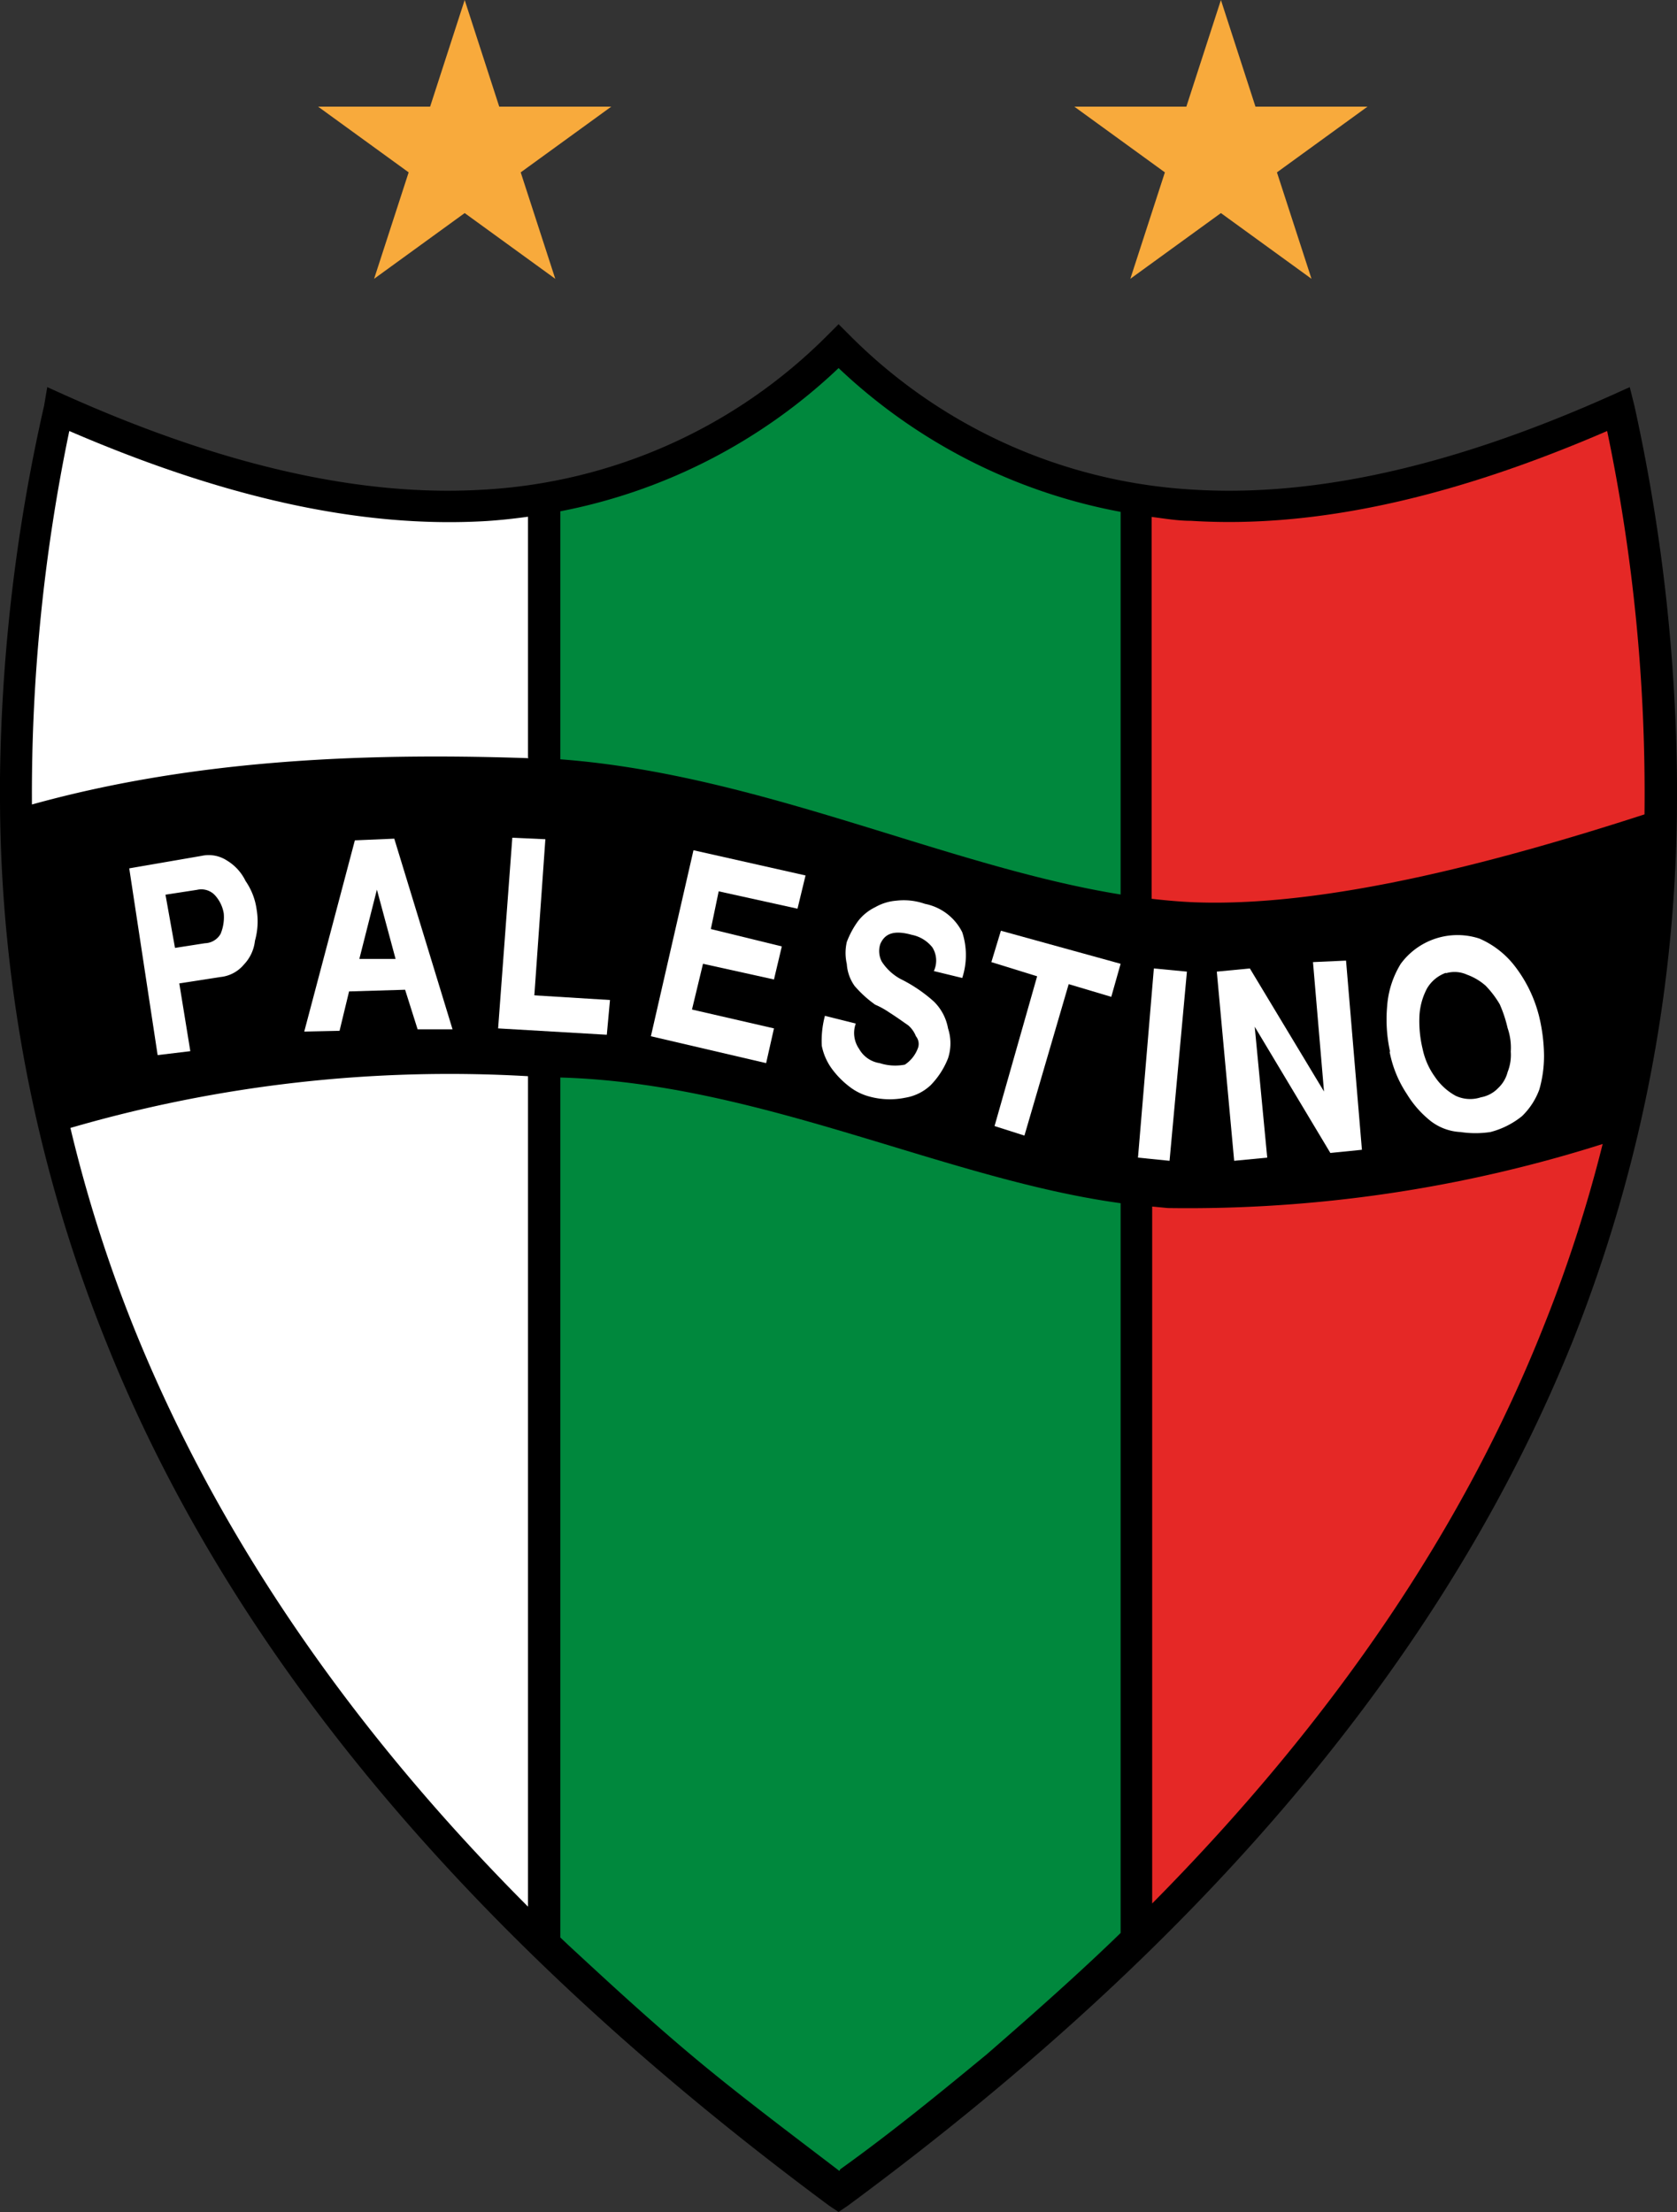 <svg xmlns="http://www.w3.org/2000/svg" viewBox="0 0 89.79 118.45"><rect x="0" y="0" width="89.79" height="118.45" fill="#333333" stroke="none"/><defs><style>.cls-1,.cls-2,.cls-3,.cls-4{fill-rule:evenodd;}.cls-2{fill:#fff;}.cls-3{fill:#e52826;}.cls-4{fill:#00883d;}.cls-5{fill:#f8aa3c;}</style></defs><g id="Capa_2" data-name="Capa 2"><g id="Capa_1-2" data-name="Capa 1"><path class="cls-1" d="M87.51,21.73l-.25-1-.93.42c-8.1,3.63-15.61,5.49-22.44,5.07a28.17,28.17,0,0,1-18.4-8.27l-.59-.59-.59.59a28.19,28.19,0,0,1-18.4,8.27c-6.84.42-14.35-1.44-22.45-5.07l-.93-.42-.17,1A94.75,94.75,0,0,0,0,41.65v1.27A78.47,78.47,0,0,0,5.65,71.78c6.42,16.12,18.82,31.56,38.74,46.33l.51.34.5-.34c20-14.77,32.33-30.21,38.82-46.33a78.73,78.73,0,0,0,5.57-29V41.9a96.93,96.93,0,0,0-2.28-20.17"/><path class="cls-2" d="M28.27,40.55V27.67c-.72.1-1.45.18-2.19.23-6.92.42-14.35-1.36-22.37-4.82a95.4,95.4,0,0,0-2,20c8.36-2.32,17.27-2.8,26.58-2.48"/><path class="cls-2" d="M3.77,60.4a75.82,75.82,0,0,0,3.4,10.7c4.27,10.6,11.13,21,21.1,31V57.63A72.69,72.69,0,0,0,3.77,60.4"/><path class="cls-3" d="M62.53,64.69l-.84-.08v37.32c9.9-10,16.74-20.29,20.93-30.83a75.16,75.16,0,0,0,3.19-9.84,73.44,73.44,0,0,1-23.28,3.43"/><path class="cls-3" d="M64.05,48.32c7,.24,16-2.12,24-4.71a94.9,94.9,0,0,0-2-20.53c-8,3.46-15.44,5.24-22.28,4.81-.71,0-1.41-.12-2.11-.21V48.13c.79.09,1.58.16,2.36.19"/><path class="cls-4" d="M44.9,116.25a.08.08,0,0,0,.08-.08c2.79-2,5.4-4.14,7.85-6.16,2.53-2.2,5-4.39,7.17-6.5V64.43C50.57,63.14,40.68,58,30,57.7v46.05l.4.38c2.16,2,4.39,4.06,6.77,6.05s5.06,4,7.77,6.07"/><path class="cls-4" d="M60,47.9V27.41a29.89,29.89,0,0,1-15.1-7.7A29.84,29.84,0,0,1,30,27.38V40.66c10.7.81,20.65,5.73,30,7.24"/><polygon class="cls-2" points="66.08 62.16 65.15 52.03 66.92 51.86 70.89 58.45 70.3 51.52 72.07 51.44 72.92 61.57 71.23 61.74 67.18 54.98 67.85 61.99 66.08 62.16"/><polygon class="cls-2" points="60.93 61.99 61.78 51.86 63.55 52.03 62.62 62.16 60.93 61.99"/><polygon class="cls-2" points="53.25 60.3 55.53 52.28 53.08 51.52 53.59 49.84 60 51.61 59.5 53.38 57.22 52.7 54.85 60.81 53.25 60.3"/><path class="cls-2" d="M44.14,54.39l1.68.42A1.49,1.49,0,0,0,46,56.17a1.52,1.52,0,0,0,1.1.76,2.7,2.7,0,0,0,1.35.08,1.8,1.8,0,0,0,.68-.84.65.65,0,0,0-.09-.68,1.48,1.48,0,0,0-.42-.59c-.25-.17-.59-.42-1-.68a4.4,4.4,0,0,0-.76-.42,6.08,6.08,0,0,1-1.1-1,2.26,2.26,0,0,1-.42-1.18,2.61,2.61,0,0,1,0-1.18,4.81,4.81,0,0,1,.59-1.1,2.58,2.58,0,0,1,.93-.76A2.7,2.7,0,0,1,48,48.23a3.41,3.41,0,0,1,1.52.17,2.84,2.84,0,0,1,2,1.52,3.94,3.94,0,0,1,0,2.45L50,52a1.33,1.33,0,0,0-.08-1.27,1.87,1.87,0,0,0-1.1-.67c-.93-.26-1.44-.09-1.69.5a1.22,1.22,0,0,0,.08.93,2.77,2.77,0,0,0,1,.93A7.94,7.94,0,0,1,50,53.63a2.67,2.67,0,0,1,.76,1.44,2.56,2.56,0,0,1,0,1.6,4.31,4.31,0,0,1-.93,1.44,2.58,2.58,0,0,1-1.35.67,4.13,4.13,0,0,1-2-.08,3,3,0,0,1-1-.51,4.77,4.77,0,0,1-.92-.93A3.11,3.11,0,0,1,44,56a5.2,5.2,0,0,1,.17-1.61"/><polygon class="cls-2" points="34.85 55.49 37.13 45.53 43.13 46.88 42.7 48.66 38.48 47.73 38.06 49.75 41.86 50.68 41.44 52.45 37.64 51.61 37.05 54.06 41.44 55.07 41.02 56.93 34.85 55.49"/><polygon class="cls-2" points="26.67 55.07 27.43 44.86 29.2 44.94 28.61 53.3 32.66 53.55 32.49 55.41 26.67 55.07"/><path class="cls-2" d="M74.43,56.33a8,8,0,0,1-.16-2.44A5,5,0,0,1,75,51.61a3.77,3.77,0,0,1,4.21-1.35,4.79,4.79,0,0,1,1.86,1.43,7.27,7.27,0,0,1,1.35,2.79,9.32,9.32,0,0,1,.25,2,6.53,6.53,0,0,1-.25,1.86,3.8,3.8,0,0,1-.93,1.43,4.47,4.47,0,0,1-1.69.85,5.36,5.36,0,0,1-1.6,0,2.83,2.83,0,0,1-1.6-.59,5.48,5.48,0,0,1-1.27-1.44,6.18,6.18,0,0,1-.93-2.28m3-4.21a1.92,1.92,0,0,0-1,.84A3.54,3.54,0,0,0,76,54.39a6.33,6.33,0,0,0,.17,1.78,3.93,3.93,0,0,0,.67,1.51,3.17,3.17,0,0,0,1.1,1,1.83,1.83,0,0,0,1.35.08,1.69,1.69,0,0,0,.93-.5,1.77,1.77,0,0,0,.5-.85,2.49,2.49,0,0,0,.17-1.1,3.23,3.23,0,0,0-.17-1.26,7,7,0,0,0-.42-1.27,5.2,5.2,0,0,0-.76-1,3.13,3.13,0,0,0-1-.59,1.61,1.61,0,0,0-1.1-.08"/><path class="cls-2" d="M16.29,55.24,19,45l2.11-.09,3.12,10.21H22.36L21.69,53l-3,.09-.51,2.11Zm2.95-3.89h1.94l-1-3.71Z"/><path class="cls-2" d="M8.44,56.5l-1.52-10,3.88-.67a1.78,1.78,0,0,1,1.35.25,2.6,2.6,0,0,1,1,1.1,3.51,3.51,0,0,1,.59,1.52,3.83,3.83,0,0,1-.09,1.68,2.18,2.18,0,0,1-.59,1.27,1.88,1.88,0,0,1-1.27.67l-2.19.34.59,3.63Zm.93-5.74,1.6-.25a1,1,0,0,0,.84-.5,2.32,2.32,0,0,0,.17-1.1,1.9,1.9,0,0,0-.5-1,1,1,0,0,0-.93-.26l-1.69.26Z"/><polygon class="cls-5" points="29.73 14.93 24.88 11.41 20.03 14.93 21.88 9.23 17.03 5.71 23.03 5.71 24.88 0 26.73 5.71 32.73 5.71 27.88 9.23 29.73 14.93"/><polygon class="cls-5" points="70.22 14.93 65.37 11.41 60.52 14.93 62.37 9.23 57.52 5.71 63.52 5.71 65.37 0 67.22 5.71 73.22 5.71 68.37 9.23 70.22 14.93"/></g></g></svg>